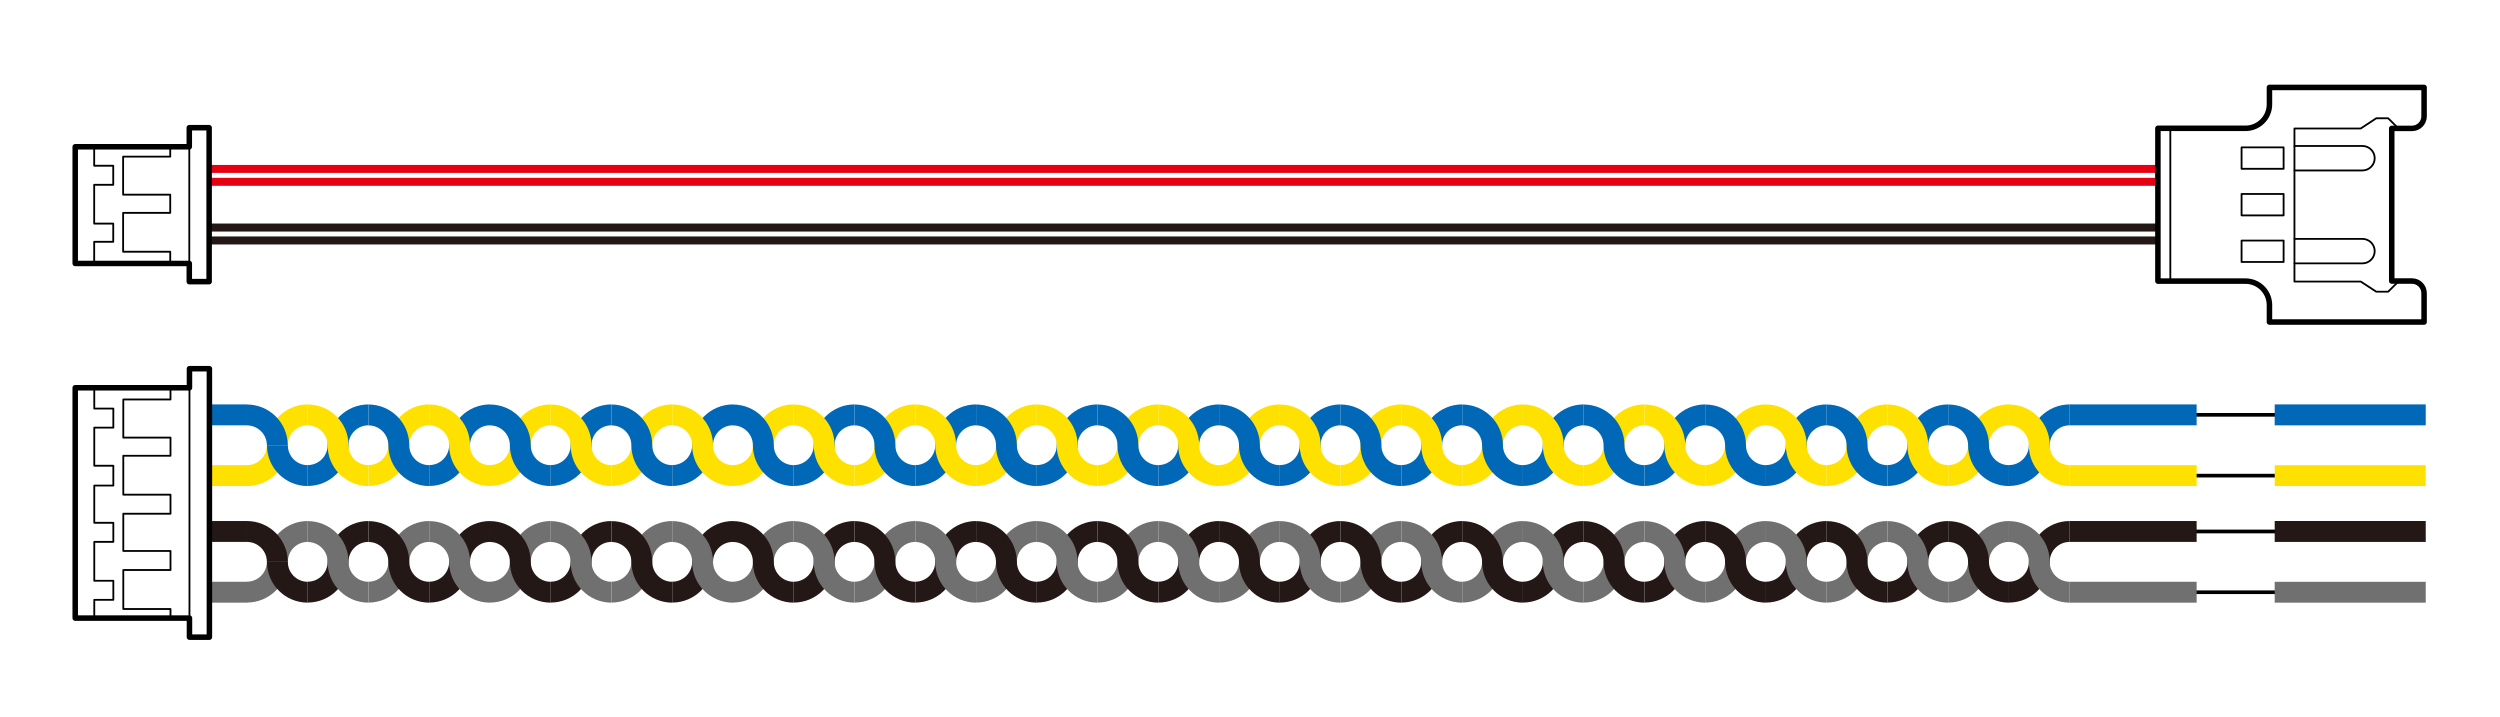 <svg width="286" height="82" viewBox="0 0 286 82" fill="none" xmlns="http://www.w3.org/2000/svg">
<path d="M286 0H0V82H286V0Z" fill="white"/>
<path d="M260.985 67.75H250.105" stroke="black" stroke-width="0.42" stroke-linecap="round" stroke-linejoin="round"/>
<path d="M260.985 60.8H250.105" stroke="black" stroke-width="0.42" stroke-linecap="round" stroke-linejoin="round"/>
<path d="M277.505 60.8H260.225" stroke="#231815" stroke-width="2.39" stroke-linejoin="round"/>
<path d="M277.505 67.75H260.225" stroke="#717071" stroke-width="2.39" stroke-linejoin="round"/>
<path d="M35.205 60.8C33.285 60.8 31.735 62.35 31.735 64.27" stroke="#717071" stroke-width="2.39" stroke-miterlimit="10"/>
<path d="M31.725 64.27C31.725 66.19 30.165 67.74 28.245 67.74" stroke="#717071" stroke-width="2.39" stroke-miterlimit="10"/>
<path d="M31.725 64.27C31.725 62.35 30.165 60.8 28.245 60.8" stroke="#231815" stroke-width="2.39" stroke-miterlimit="10"/>
<path d="M35.205 67.75C33.285 67.75 31.735 66.2 31.735 64.28" stroke="#231815" stroke-width="2.39" stroke-miterlimit="10"/>
<path d="M42.155 60.8C40.235 60.8 38.675 62.35 38.675 64.27C38.675 66.19 37.115 67.74 35.205 67.74" stroke="#231815" stroke-width="2.39" stroke-miterlimit="10"/>
<path d="M42.155 67.75C40.235 67.75 38.675 66.2 38.675 64.28C38.675 62.36 37.115 60.81 35.205 60.81" stroke="#717071" stroke-width="2.39" stroke-miterlimit="10"/>
<path d="M49.105 60.8C47.185 60.8 45.625 62.35 45.625 64.27C45.625 66.19 44.065 67.74 42.155 67.74" stroke="#717071" stroke-width="2.39" stroke-miterlimit="10"/>
<path d="M49.105 67.75C47.185 67.75 45.625 66.2 45.625 64.28C45.625 62.36 44.065 60.81 42.155 60.81" stroke="#231815" stroke-width="2.39" stroke-miterlimit="10"/>
<path d="M56.055 60.8C54.135 60.8 52.575 62.35 52.575 64.27C52.575 66.19 51.015 67.74 49.105 67.74" stroke="#231815" stroke-width="2.39" stroke-miterlimit="10"/>
<path d="M56.055 67.75C54.135 67.75 52.575 66.2 52.575 64.28C52.575 62.36 51.015 60.81 49.105 60.81" stroke="#717071" stroke-width="2.39" stroke-miterlimit="10"/>
<path d="M63.005 60.8C61.085 60.8 59.525 62.35 59.525 64.27C59.525 66.19 57.965 67.74 56.055 67.74" stroke="#717071" stroke-width="2.39" stroke-miterlimit="10"/>
<path d="M63.005 67.75C61.085 67.75 59.525 66.2 59.525 64.28C59.525 62.36 57.965 60.81 56.055 60.81" stroke="#231815" stroke-width="2.39" stroke-miterlimit="10"/>
<path d="M69.955 60.8C68.035 60.8 66.475 62.35 66.475 64.27C66.475 66.19 64.915 67.74 63.005 67.74" stroke="#231815" stroke-width="2.39" stroke-miterlimit="10"/>
<path d="M69.955 67.75C68.035 67.75 66.475 66.2 66.475 64.28C66.475 62.36 64.915 60.81 63.005 60.81" stroke="#717071" stroke-width="2.39" stroke-miterlimit="10"/>
<path d="M76.905 60.8C74.985 60.8 73.425 62.35 73.425 64.27C73.425 66.19 71.865 67.74 69.955 67.74" stroke="#717071" stroke-width="2.39" stroke-miterlimit="10"/>
<path d="M76.905 67.75C74.985 67.75 73.425 66.2 73.425 64.28C73.425 62.36 71.865 60.81 69.955 60.81" stroke="#231815" stroke-width="2.39" stroke-miterlimit="10"/>
<path d="M83.855 60.8C81.935 60.8 80.375 62.35 80.375 64.27C80.375 66.19 78.815 67.74 76.905 67.74" stroke="#231815" stroke-width="2.39" stroke-miterlimit="10"/>
<path d="M83.855 67.75C81.935 67.75 80.375 66.2 80.375 64.28C80.375 62.36 78.815 60.81 76.905 60.81" stroke="#717071" stroke-width="2.39" stroke-miterlimit="10"/>
<path d="M90.805 60.8C88.885 60.8 87.325 62.35 87.325 64.27C87.325 66.19 85.765 67.74 83.855 67.74" stroke="#717071" stroke-width="2.39" stroke-miterlimit="10"/>
<path d="M90.805 67.75C88.885 67.75 87.325 66.2 87.325 64.28C87.325 62.36 85.765 60.81 83.855 60.81" stroke="#231815" stroke-width="2.39" stroke-miterlimit="10"/>
<path d="M97.765 60.8C95.845 60.8 94.285 62.35 94.285 64.27C94.285 66.19 92.725 67.74 90.815 67.74" stroke="#231815" stroke-width="2.39" stroke-miterlimit="10"/>
<path d="M97.765 67.75C95.845 67.75 94.285 66.2 94.285 64.28C94.285 62.36 92.725 60.81 90.815 60.81" stroke="#717071" stroke-width="2.39" stroke-miterlimit="10"/>
<path d="M104.715 60.8C102.795 60.8 101.235 62.35 101.235 64.27C101.235 66.19 99.675 67.74 97.765 67.74" stroke="#717071" stroke-width="2.39" stroke-miterlimit="10"/>
<path d="M104.715 67.75C102.795 67.75 101.235 66.2 101.235 64.28C101.235 62.36 99.675 60.81 97.765 60.81" stroke="#231815" stroke-width="2.39" stroke-miterlimit="10"/>
<path d="M111.665 60.8C109.745 60.8 108.185 62.35 108.185 64.27C108.185 66.19 106.625 67.74 104.715 67.74" stroke="#231815" stroke-width="2.39" stroke-miterlimit="10"/>
<path d="M111.665 67.75C109.745 67.75 108.185 66.2 108.185 64.28C108.185 62.36 106.625 60.81 104.715 60.81" stroke="#717071" stroke-width="2.39" stroke-miterlimit="10"/>
<path d="M118.615 60.8C116.695 60.8 115.135 62.35 115.135 64.27C115.135 66.19 113.575 67.74 111.665 67.74" stroke="#717071" stroke-width="2.39" stroke-miterlimit="10"/>
<path d="M118.615 67.75C116.695 67.75 115.135 66.2 115.135 64.28C115.135 62.36 113.575 60.81 111.665 60.81" stroke="#231815" stroke-width="2.39" stroke-miterlimit="10"/>
<path d="M181.175 60.8C179.255 60.8 177.695 62.35 177.695 64.27C177.695 66.19 176.135 67.74 174.225 67.74" stroke="#231815" stroke-width="2.39" stroke-miterlimit="10"/>
<path d="M181.175 67.75C179.255 67.75 177.695 66.2 177.695 64.28C177.695 62.36 176.135 60.81 174.225 60.81" stroke="#717071" stroke-width="2.39" stroke-miterlimit="10"/>
<path d="M188.125 60.8C186.205 60.8 184.645 62.35 184.645 64.27C184.645 66.19 183.085 67.74 181.175 67.74" stroke="#717071" stroke-width="2.39" stroke-miterlimit="10"/>
<path d="M188.125 67.75C186.205 67.75 184.645 66.2 184.645 64.28C184.645 62.36 183.085 60.81 181.175 60.81" stroke="#231815" stroke-width="2.39" stroke-miterlimit="10"/>
<path d="M167.265 60.8C165.345 60.8 163.785 62.35 163.785 64.27C163.785 66.19 162.225 67.74 160.315 67.74" stroke="#231815" stroke-width="2.39" stroke-miterlimit="10"/>
<path d="M167.265 67.75C165.345 67.75 163.785 66.2 163.785 64.28C163.785 62.36 162.225 60.81 160.315 60.81" stroke="#717071" stroke-width="2.39" stroke-miterlimit="10"/>
<path d="M174.225 60.8C172.305 60.8 170.745 62.35 170.745 64.27C170.745 66.19 169.185 67.74 167.275 67.74" stroke="#717071" stroke-width="2.39" stroke-miterlimit="10"/>
<path d="M174.225 67.75C172.305 67.75 170.745 66.2 170.745 64.28C170.745 62.36 169.185 60.81 167.275 60.81" stroke="#231815" stroke-width="2.39" stroke-miterlimit="10"/>
<path d="M153.365 60.8C151.445 60.8 149.885 62.35 149.885 64.27C149.885 66.19 148.325 67.74 146.415 67.74" stroke="#231815" stroke-width="2.39" stroke-miterlimit="10"/>
<path d="M153.365 67.75C151.445 67.75 149.885 66.2 149.885 64.28C149.885 62.36 148.325 60.81 146.415 60.81" stroke="#717071" stroke-width="2.39" stroke-miterlimit="10"/>
<path d="M160.315 60.8C158.395 60.8 156.835 62.35 156.835 64.27C156.835 66.19 155.275 67.74 153.365 67.74" stroke="#717071" stroke-width="2.39" stroke-miterlimit="10"/>
<path d="M160.315 67.75C158.395 67.75 156.835 66.2 156.835 64.28C156.835 62.36 155.275 60.81 153.365 60.81" stroke="#231815" stroke-width="2.39" stroke-miterlimit="10"/>
<path d="M125.565 60.8C123.645 60.8 122.085 62.35 122.085 64.27C122.085 66.19 120.525 67.74 118.615 67.74" stroke="#231815" stroke-width="2.39" stroke-miterlimit="10"/>
<path d="M125.565 67.75C123.645 67.75 122.085 66.2 122.085 64.28C122.085 62.36 120.525 60.81 118.615 60.81" stroke="#717071" stroke-width="2.39" stroke-miterlimit="10"/>
<path d="M132.515 60.8C130.595 60.8 129.035 62.35 129.035 64.27C129.035 66.19 127.475 67.74 125.565 67.74" stroke="#717071" stroke-width="2.39" stroke-miterlimit="10"/>
<path d="M132.515 67.75C130.595 67.75 129.035 66.2 129.035 64.28C129.035 62.36 127.475 60.81 125.565 60.81" stroke="#231815" stroke-width="2.39" stroke-miterlimit="10"/>
<path d="M139.465 60.8C137.545 60.8 135.985 62.35 135.985 64.27C135.985 66.19 134.425 67.74 132.515 67.74" stroke="#231815" stroke-width="2.39" stroke-miterlimit="10"/>
<path d="M139.465 67.75C137.545 67.75 135.985 66.2 135.985 64.28C135.985 62.36 134.425 60.81 132.515 60.81" stroke="#717071" stroke-width="2.39" stroke-miterlimit="10"/>
<path d="M146.415 60.8C144.495 60.8 142.935 62.35 142.935 64.27C142.935 66.19 141.375 67.74 139.465 67.74" stroke="#717071" stroke-width="2.39" stroke-miterlimit="10"/>
<path d="M146.415 67.75C144.495 67.75 142.935 66.2 142.935 64.28C142.935 62.36 141.375 60.81 139.465 60.81" stroke="#231815" stroke-width="2.39" stroke-miterlimit="10"/>
<path d="M195.075 60.8C193.155 60.8 191.595 62.35 191.595 64.27C191.595 66.19 190.035 67.74 188.125 67.74" stroke="#231815" stroke-width="2.39" stroke-miterlimit="10"/>
<path d="M195.075 67.75C193.155 67.75 191.595 66.2 191.595 64.28C191.595 62.36 190.035 60.81 188.125 60.81" stroke="#717071" stroke-width="2.39" stroke-miterlimit="10"/>
<path d="M202.025 60.8C200.105 60.8 198.545 62.35 198.545 64.27C198.545 66.19 196.985 67.74 195.075 67.74" stroke="#717071" stroke-width="2.39" stroke-miterlimit="10"/>
<path d="M202.025 67.75C200.105 67.75 198.545 66.2 198.545 64.28C198.545 62.36 196.985 60.81 195.075 60.81" stroke="#231815" stroke-width="2.39" stroke-miterlimit="10"/>
<path d="M208.975 60.8C207.055 60.8 205.495 62.35 205.495 64.27C205.495 66.19 203.935 67.74 202.025 67.74" stroke="#231815" stroke-width="2.39" stroke-miterlimit="10"/>
<path d="M208.975 67.75C207.055 67.75 205.495 66.2 205.495 64.28C205.495 62.36 203.935 60.81 202.025 60.81" stroke="#717071" stroke-width="2.39" stroke-miterlimit="10"/>
<path d="M215.925 60.8C214.005 60.8 212.445 62.35 212.445 64.27C212.445 66.19 210.885 67.74 208.975 67.74" stroke="#717071" stroke-width="2.39" stroke-miterlimit="10"/>
<path d="M215.925 67.75C214.005 67.75 212.445 66.2 212.445 64.28C212.445 62.36 210.885 60.81 208.975 60.81" stroke="#231815" stroke-width="2.39" stroke-miterlimit="10"/>
<path d="M222.875 60.8C220.955 60.8 219.395 62.35 219.395 64.27C219.395 66.19 217.835 67.74 215.925 67.74" stroke="#231815" stroke-width="2.39" stroke-miterlimit="10"/>
<path d="M222.875 67.75C220.955 67.75 219.395 66.2 219.395 64.28C219.395 62.36 217.835 60.81 215.925 60.81" stroke="#717071" stroke-width="2.39" stroke-miterlimit="10"/>
<path d="M229.825 60.8C227.905 60.8 226.345 62.35 226.345 64.27C226.345 66.19 224.785 67.74 222.875 67.74" stroke="#717071" stroke-width="2.39" stroke-miterlimit="10"/>
<path d="M229.825 67.75C227.905 67.75 226.345 66.2 226.345 64.28C226.345 62.36 224.785 60.81 222.875 60.81" stroke="#231815" stroke-width="2.39" stroke-miterlimit="10"/>
<path d="M236.775 60.8C234.855 60.8 233.295 62.35 233.295 64.27C233.295 66.19 231.735 67.74 229.825 67.74" stroke="#231815" stroke-width="2.39" stroke-miterlimit="10"/>
<path d="M236.775 67.75C234.855 67.75 233.295 66.2 233.295 64.28C233.295 62.36 231.735 60.81 229.825 60.81" stroke="#717071" stroke-width="2.39" stroke-miterlimit="10"/>
<path d="M28.255 60.8H23.955" stroke="#231815" stroke-width="2.39" stroke-miterlimit="10"/>
<path d="M28.295 67.75H23.955" stroke="#717071" stroke-width="2.39" stroke-miterlimit="10"/>
<path d="M251.295 60.8H236.775" stroke="#231815" stroke-width="2.39" stroke-miterlimit="10"/>
<path d="M251.295 67.75H236.775" stroke="#717071" stroke-width="2.39" stroke-miterlimit="10"/>
<path d="M260.985 54.41H250.105" stroke="black" stroke-width="0.42" stroke-linecap="round" stroke-linejoin="round"/>
<path d="M260.985 47.46H250.105" stroke="black" stroke-width="0.42" stroke-linecap="round" stroke-linejoin="round"/>
<path d="M277.505 47.46H260.225" stroke="#0068B6" stroke-width="2.39" stroke-linejoin="round"/>
<path d="M277.505 54.41H260.225" stroke="#FFE100" stroke-width="2.39" stroke-linejoin="round"/>
<path d="M35.205 47.46C33.285 47.46 31.735 49.01 31.735 50.93" stroke="#FFE100" stroke-width="2.39" stroke-miterlimit="10"/>
<path d="M31.725 50.94C31.725 52.86 30.165 54.41 28.245 54.41" stroke="#FFE100" stroke-width="2.39" stroke-miterlimit="10"/>
<path d="M31.725 50.94C31.725 49.02 30.165 47.47 28.245 47.47" stroke="#0068B6" stroke-width="2.39" stroke-miterlimit="10"/>
<path d="M35.205 54.41C33.285 54.41 31.735 52.86 31.735 50.94" stroke="#0068B6" stroke-width="2.39" stroke-miterlimit="10"/>
<path d="M42.155 47.46C40.235 47.46 38.675 49.01 38.675 50.93C38.675 52.85 37.115 54.4 35.205 54.4" stroke="#0068B6" stroke-width="2.39" stroke-miterlimit="10"/>
<path d="M42.155 54.41C40.235 54.41 38.675 52.86 38.675 50.94C38.675 49.02 37.115 47.47 35.205 47.47" stroke="#FFE100" stroke-width="2.39" stroke-miterlimit="10"/>
<path d="M49.105 47.46C47.185 47.46 45.625 49.01 45.625 50.93C45.625 52.85 44.065 54.4 42.155 54.4" stroke="#FFE100" stroke-width="2.39" stroke-miterlimit="10"/>
<path d="M49.105 54.41C47.185 54.41 45.625 52.86 45.625 50.94C45.625 49.02 44.065 47.47 42.155 47.47" stroke="#0068B6" stroke-width="2.39" stroke-miterlimit="10"/>
<path d="M56.055 47.46C54.135 47.46 52.575 49.01 52.575 50.93C52.575 52.85 51.015 54.4 49.105 54.4" stroke="#0068B6" stroke-width="2.39" stroke-miterlimit="10"/>
<path d="M56.055 54.41C54.135 54.41 52.575 52.86 52.575 50.94C52.575 49.02 51.015 47.47 49.105 47.47" stroke="#FFE100" stroke-width="2.39" stroke-miterlimit="10"/>
<path d="M63.005 47.46C61.085 47.46 59.525 49.01 59.525 50.93C59.525 52.85 57.965 54.4 56.055 54.4" stroke="#FFE100" stroke-width="2.39" stroke-miterlimit="10"/>
<path d="M63.005 54.41C61.085 54.41 59.525 52.86 59.525 50.94C59.525 49.02 57.965 47.47 56.055 47.47" stroke="#0068B6" stroke-width="2.39" stroke-miterlimit="10"/>
<path d="M69.955 47.46C68.035 47.46 66.475 49.01 66.475 50.93C66.475 52.85 64.915 54.4 63.005 54.4" stroke="#0068B6" stroke-width="2.39" stroke-miterlimit="10"/>
<path d="M69.955 54.41C68.035 54.41 66.475 52.86 66.475 50.94C66.475 49.02 64.915 47.47 63.005 47.47" stroke="#FFE100" stroke-width="2.39" stroke-miterlimit="10"/>
<path d="M76.905 47.46C74.985 47.46 73.425 49.01 73.425 50.93C73.425 52.85 71.865 54.4 69.955 54.4" stroke="#FFE100" stroke-width="2.39" stroke-miterlimit="10"/>
<path d="M76.905 54.41C74.985 54.41 73.425 52.86 73.425 50.94C73.425 49.02 71.865 47.47 69.955 47.47" stroke="#0068B6" stroke-width="2.39" stroke-miterlimit="10"/>
<path d="M83.855 47.46C81.935 47.46 80.375 49.01 80.375 50.93C80.375 52.85 78.815 54.4 76.905 54.4" stroke="#0068B6" stroke-width="2.39" stroke-miterlimit="10"/>
<path d="M83.855 54.41C81.935 54.41 80.375 52.86 80.375 50.94C80.375 49.02 78.815 47.47 76.905 47.47" stroke="#FFE100" stroke-width="2.39" stroke-miterlimit="10"/>
<path d="M90.805 47.46C88.885 47.46 87.325 49.01 87.325 50.93C87.325 52.85 85.765 54.4 83.855 54.4" stroke="#FFE100" stroke-width="2.39" stroke-miterlimit="10"/>
<path d="M90.805 54.41C88.885 54.41 87.325 52.86 87.325 50.94C87.325 49.02 85.765 47.47 83.855 47.47" stroke="#0068B6" stroke-width="2.39" stroke-miterlimit="10"/>
<path d="M97.765 47.46C95.845 47.46 94.285 49.01 94.285 50.93C94.285 52.85 92.725 54.4 90.815 54.4" stroke="#0068B6" stroke-width="2.39" stroke-miterlimit="10"/>
<path d="M97.765 54.41C95.845 54.41 94.285 52.86 94.285 50.94C94.285 49.02 92.725 47.47 90.815 47.47" stroke="#FFE100" stroke-width="2.39" stroke-miterlimit="10"/>
<path d="M104.715 47.46C102.795 47.46 101.235 49.01 101.235 50.93C101.235 52.85 99.675 54.4 97.765 54.4" stroke="#FFE100" stroke-width="2.39" stroke-miterlimit="10"/>
<path d="M104.715 54.41C102.795 54.41 101.235 52.86 101.235 50.94C101.235 49.02 99.675 47.47 97.765 47.47" stroke="#0068B6" stroke-width="2.39" stroke-miterlimit="10"/>
<path d="M111.665 47.46C109.745 47.46 108.185 49.01 108.185 50.93C108.185 52.85 106.625 54.4 104.715 54.4" stroke="#0068B6" stroke-width="2.39" stroke-miterlimit="10"/>
<path d="M111.665 54.41C109.745 54.41 108.185 52.86 108.185 50.94C108.185 49.02 106.625 47.47 104.715 47.47" stroke="#FFE100" stroke-width="2.39" stroke-miterlimit="10"/>
<path d="M118.615 47.46C116.695 47.46 115.135 49.01 115.135 50.93C115.135 52.85 113.575 54.4 111.665 54.4" stroke="#FFE100" stroke-width="2.39" stroke-miterlimit="10"/>
<path d="M118.615 54.41C116.695 54.41 115.135 52.86 115.135 50.94C115.135 49.02 113.575 47.47 111.665 47.47" stroke="#0068B6" stroke-width="2.39" stroke-miterlimit="10"/>
<path d="M181.175 47.46C179.255 47.46 177.695 49.01 177.695 50.93C177.695 52.85 176.135 54.4 174.225 54.4" stroke="#0068B6" stroke-width="2.39" stroke-miterlimit="10"/>
<path d="M181.175 54.41C179.255 54.41 177.695 52.86 177.695 50.94C177.695 49.02 176.135 47.47 174.225 47.47" stroke="#FFE100" stroke-width="2.39" stroke-miterlimit="10"/>
<path d="M188.125 47.46C186.205 47.46 184.645 49.01 184.645 50.93C184.645 52.85 183.085 54.4 181.175 54.4" stroke="#FFE100" stroke-width="2.39" stroke-miterlimit="10"/>
<path d="M188.125 54.41C186.205 54.41 184.645 52.86 184.645 50.94C184.645 49.02 183.085 47.47 181.175 47.47" stroke="#0068B6" stroke-width="2.39" stroke-miterlimit="10"/>
<path d="M167.265 47.46C165.345 47.46 163.785 49.01 163.785 50.93C163.785 52.85 162.225 54.4 160.315 54.4" stroke="#0068B6" stroke-width="2.39" stroke-miterlimit="10"/>
<path d="M167.265 54.41C165.345 54.41 163.785 52.86 163.785 50.94C163.785 49.02 162.225 47.47 160.315 47.47" stroke="#FFE100" stroke-width="2.39" stroke-miterlimit="10"/>
<path d="M174.225 47.46C172.305 47.46 170.745 49.01 170.745 50.93C170.745 52.85 169.185 54.4 167.275 54.4" stroke="#FFE100" stroke-width="2.39" stroke-miterlimit="10"/>
<path d="M174.225 54.41C172.305 54.41 170.745 52.86 170.745 50.94C170.745 49.02 169.185 47.47 167.275 47.47" stroke="#0068B6" stroke-width="2.39" stroke-miterlimit="10"/>
<path d="M153.365 47.46C151.445 47.46 149.885 49.01 149.885 50.93C149.885 52.85 148.325 54.4 146.415 54.4" stroke="#0068B6" stroke-width="2.39" stroke-miterlimit="10"/>
<path d="M153.365 54.41C151.445 54.41 149.885 52.86 149.885 50.94C149.885 49.02 148.325 47.47 146.415 47.47" stroke="#FFE100" stroke-width="2.39" stroke-miterlimit="10"/>
<path d="M160.315 47.46C158.395 47.46 156.835 49.01 156.835 50.93C156.835 52.85 155.275 54.4 153.365 54.4" stroke="#FFE100" stroke-width="2.39" stroke-miterlimit="10"/>
<path d="M160.315 54.41C158.395 54.41 156.835 52.86 156.835 50.94C156.835 49.02 155.275 47.47 153.365 47.47" stroke="#0068B6" stroke-width="2.39" stroke-miterlimit="10"/>
<path d="M125.565 47.46C123.645 47.46 122.085 49.01 122.085 50.93C122.085 52.85 120.525 54.4 118.615 54.4" stroke="#0068B6" stroke-width="2.39" stroke-miterlimit="10"/>
<path d="M125.565 54.41C123.645 54.41 122.085 52.86 122.085 50.94C122.085 49.02 120.525 47.47 118.615 47.47" stroke="#FFE100" stroke-width="2.39" stroke-miterlimit="10"/>
<path d="M132.515 47.46C130.595 47.46 129.035 49.01 129.035 50.93C129.035 52.85 127.475 54.4 125.565 54.4" stroke="#FFE100" stroke-width="2.39" stroke-miterlimit="10"/>
<path d="M132.515 54.41C130.595 54.41 129.035 52.86 129.035 50.94C129.035 49.02 127.475 47.47 125.565 47.47" stroke="#0068B6" stroke-width="2.39" stroke-miterlimit="10"/>
<path d="M139.465 47.46C137.545 47.46 135.985 49.01 135.985 50.93C135.985 52.85 134.425 54.4 132.515 54.4" stroke="#0068B6" stroke-width="2.39" stroke-miterlimit="10"/>
<path d="M139.465 54.41C137.545 54.41 135.985 52.86 135.985 50.94C135.985 49.02 134.425 47.47 132.515 47.47" stroke="#FFE100" stroke-width="2.39" stroke-miterlimit="10"/>
<path d="M146.415 47.46C144.495 47.46 142.935 49.01 142.935 50.93C142.935 52.85 141.375 54.4 139.465 54.4" stroke="#FFE100" stroke-width="2.39" stroke-miterlimit="10"/>
<path d="M146.415 54.41C144.495 54.41 142.935 52.86 142.935 50.94C142.935 49.02 141.375 47.47 139.465 47.47" stroke="#0068B6" stroke-width="2.39" stroke-miterlimit="10"/>
<path d="M195.075 47.46C193.155 47.46 191.595 49.01 191.595 50.93C191.595 52.85 190.035 54.4 188.125 54.4" stroke="#0068B6" stroke-width="2.39" stroke-miterlimit="10"/>
<path d="M195.075 54.41C193.155 54.41 191.595 52.86 191.595 50.94C191.595 49.02 190.035 47.47 188.125 47.47" stroke="#FFE100" stroke-width="2.39" stroke-miterlimit="10"/>
<path d="M202.025 47.46C200.105 47.46 198.545 49.01 198.545 50.93C198.545 52.85 196.985 54.4 195.075 54.4" stroke="#FFE100" stroke-width="2.39" stroke-miterlimit="10"/>
<path d="M202.025 54.41C200.105 54.41 198.545 52.86 198.545 50.94C198.545 49.02 196.985 47.47 195.075 47.47" stroke="#0068B6" stroke-width="2.39" stroke-miterlimit="10"/>
<path d="M208.975 47.46C207.055 47.46 205.495 49.01 205.495 50.93C205.495 52.85 203.935 54.4 202.025 54.4" stroke="#0068B6" stroke-width="2.39" stroke-miterlimit="10"/>
<path d="M208.975 54.41C207.055 54.41 205.495 52.86 205.495 50.94C205.495 49.02 203.935 47.47 202.025 47.47" stroke="#FFE100" stroke-width="2.39" stroke-miterlimit="10"/>
<path d="M215.925 47.46C214.005 47.46 212.445 49.01 212.445 50.93C212.445 52.85 210.885 54.4 208.975 54.4" stroke="#FFE100" stroke-width="2.39" stroke-miterlimit="10"/>
<path d="M215.925 54.41C214.005 54.41 212.445 52.86 212.445 50.94C212.445 49.02 210.885 47.47 208.975 47.47" stroke="#0068B6" stroke-width="2.39" stroke-miterlimit="10"/>
<path d="M222.875 47.46C220.955 47.46 219.395 49.01 219.395 50.93C219.395 52.85 217.835 54.4 215.925 54.4" stroke="#0068B6" stroke-width="2.39" stroke-miterlimit="10"/>
<path d="M222.875 54.41C220.955 54.41 219.395 52.86 219.395 50.94C219.395 49.02 217.835 47.47 215.925 47.47" stroke="#FFE100" stroke-width="2.39" stroke-miterlimit="10"/>
<path d="M229.825 47.46C227.905 47.46 226.345 49.01 226.345 50.93C226.345 52.85 224.785 54.4 222.875 54.4" stroke="#FFE100" stroke-width="2.39" stroke-miterlimit="10"/>
<path d="M229.825 54.41C227.905 54.41 226.345 52.86 226.345 50.94C226.345 49.02 224.785 47.47 222.875 47.47" stroke="#0068B6" stroke-width="2.39" stroke-miterlimit="10"/>
<path d="M236.775 47.46C234.855 47.46 233.295 49.01 233.295 50.93C233.295 52.85 231.735 54.4 229.825 54.4" stroke="#0068B6" stroke-width="2.39" stroke-miterlimit="10"/>
<path d="M236.775 54.41C234.855 54.41 233.295 52.86 233.295 50.94C233.295 49.02 231.735 47.47 229.825 47.47" stroke="#FFE100" stroke-width="2.39" stroke-miterlimit="10"/>
<path d="M28.255 47.46H23.955" stroke="#0068B6" stroke-width="2.39" stroke-miterlimit="10"/>
<path d="M28.295 54.41H23.955" stroke="#FFE100" stroke-width="2.39" stroke-miterlimit="10"/>
<path d="M251.295 47.46H236.775" stroke="#0068B6" stroke-width="2.39" stroke-miterlimit="10"/>
<path d="M251.295 54.41H236.775" stroke="#FFE100" stroke-width="2.39" stroke-miterlimit="10"/>
<path d="M8.605 70.71H21.675V72.89H23.955V42.18H21.675V44.36H8.605V70.71Z" fill="white"/>
<path d="M19.505 70.71V69.67H14.105V65.21H19.505V64.17V63.03H14.105V58.77H19.505V57.73V56.59H14.105V52.14H19.505V51.1V50.06H14.105V45.7H19.505V44.66" stroke="black" stroke-width="0.21" stroke-linecap="round" stroke-linejoin="round"/>
<path d="M10.785 70.71V68.62H12.965V66.44H10.785V64.17V61.99H12.965V59.81H10.785V57.73V55.55H12.965V53.28H10.785V51.1V48.92H12.965V46.74H10.785V44.66" stroke="black" stroke-width="0.21" stroke-linecap="round" stroke-linejoin="round"/>
<path d="M8.605 70.71H21.675V72.89H23.955V42.18H21.675V44.36H8.605V70.71Z" stroke="black" stroke-width="0.63" stroke-linecap="round" stroke-linejoin="round"/>
<path d="M21.675 70.71V44.36" stroke="black" stroke-width="0.21" stroke-linecap="round" stroke-linejoin="round"/>
<path d="M246.865 20.06H23.925" stroke="#E50012" stroke-width="2.39" stroke-linejoin="round"/>
<path d="M246.865 26.77H23.925" stroke="#231815" stroke-width="2.39" stroke-linejoin="round"/>
<path d="M22.725 20.06H246.865" stroke="white" stroke-width="0.56" stroke-miterlimit="10"/>
<path d="M22.725 26.77H246.865" stroke="white" stroke-width="0.56" stroke-miterlimit="10"/>
<path d="M23.925 14.61H21.655V32.21H23.925V14.61Z" fill="white"/>
<path d="M23.925 14.61H21.655V32.21H23.925V14.61Z" stroke="white" stroke-width="0.06" stroke-linecap="round" stroke-linejoin="round"/>
<path d="M21.655 16.79V14.61H23.925V32.22H21.655V30.14H8.605V16.79H21.655Z" fill="white"/>
<path d="M19.475 16.79V17.92H14.085V22.27H19.475V23.31V24.35H14.085V28.8H19.475V29.83" stroke="black" stroke-width="0.21" stroke-linecap="round" stroke-linejoin="round"/>
<path d="M10.775 16.79V18.96H12.955V21.14H10.775V23.31V25.58H12.955V27.66H10.775V29.83" stroke="black" stroke-width="0.21" stroke-linecap="round" stroke-linejoin="round"/>
<path d="M21.655 30.14V16.79" stroke="black" stroke-width="0.21" stroke-linecap="round" stroke-linejoin="round"/>
<path d="M21.655 16.79V14.61H23.925V32.22H21.655V30.14H8.605V16.79H21.655Z" stroke="black" stroke-width="0.63" stroke-linecap="round" stroke-linejoin="round"/>
<path d="M256.885 14.68H246.865V32.15H256.885" stroke="black" stroke-width="0.21" stroke-linecap="round" stroke-linejoin="round"/>
<path d="M256.885 32.15C258.395 32.15 259.625 33.38 259.625 34.89V36.83H277.315V33.53C277.315 32.76 276.695 32.14 275.925 32.14H273.615V14.69H275.925C276.695 14.69 277.315 14.07 277.315 13.3V10H259.625V11.94C259.625 13.45 258.395 14.68 256.885 14.68" stroke="black" stroke-width="0.21" stroke-linecap="round" stroke-linejoin="round"/>
<path d="M261.245 16.86H256.435V19.31H261.245V16.86Z" stroke="black" stroke-width="0.21" stroke-linecap="round" stroke-linejoin="round"/>
<path d="M261.245 22.19H256.435V24.64H261.245V22.19Z" stroke="black" stroke-width="0.21" stroke-linecap="round" stroke-linejoin="round"/>
<path d="M261.245 27.52H256.435V29.97H261.245V27.52Z" stroke="black" stroke-width="0.21" stroke-linecap="round" stroke-linejoin="round"/>
<path d="M248.285 14.68V32.15" stroke="black" stroke-width="0.21" stroke-linecap="round" stroke-linejoin="round"/>
<path d="M273.625 32.14V14.69H274.375L273.205 13.53H271.845L270.065 14.7H262.485V21.95V24.96V32.21H270.065L271.845 33.37H273.205L274.445 32.14H273.625Z" stroke="black" stroke-width="0.21" stroke-linecap="round" stroke-linejoin="round"/>
<path d="M262.495 16.7H270.265C271.035 16.7 271.665 17.33 271.665 18.1C271.665 18.87 271.035 19.5 270.265 19.5H262.495" stroke="black" stroke-width="0.21" stroke-linecap="round" stroke-linejoin="round"/>
<path d="M262.495 27.33H270.265C271.035 27.33 271.665 27.96 271.665 28.73C271.665 29.5 271.035 30.13 270.265 30.13H262.495" stroke="black" stroke-width="0.21" stroke-linecap="round" stroke-linejoin="round"/>
<path d="M275.935 10H259.625V11.94C259.625 13.45 258.395 14.68 256.885 14.68H246.865V32.16H256.885C258.395 32.16 259.625 33.39 259.625 34.9V36.84H277.315V33.54C277.315 32.77 276.695 32.15 275.925 32.15H273.615V14.69H274.365H275.925C276.695 14.69 277.315 14.07 277.315 13.3V10H275.925H275.935Z" stroke="black" stroke-width="0.63" stroke-linecap="round" stroke-linejoin="round"/>
</svg>
